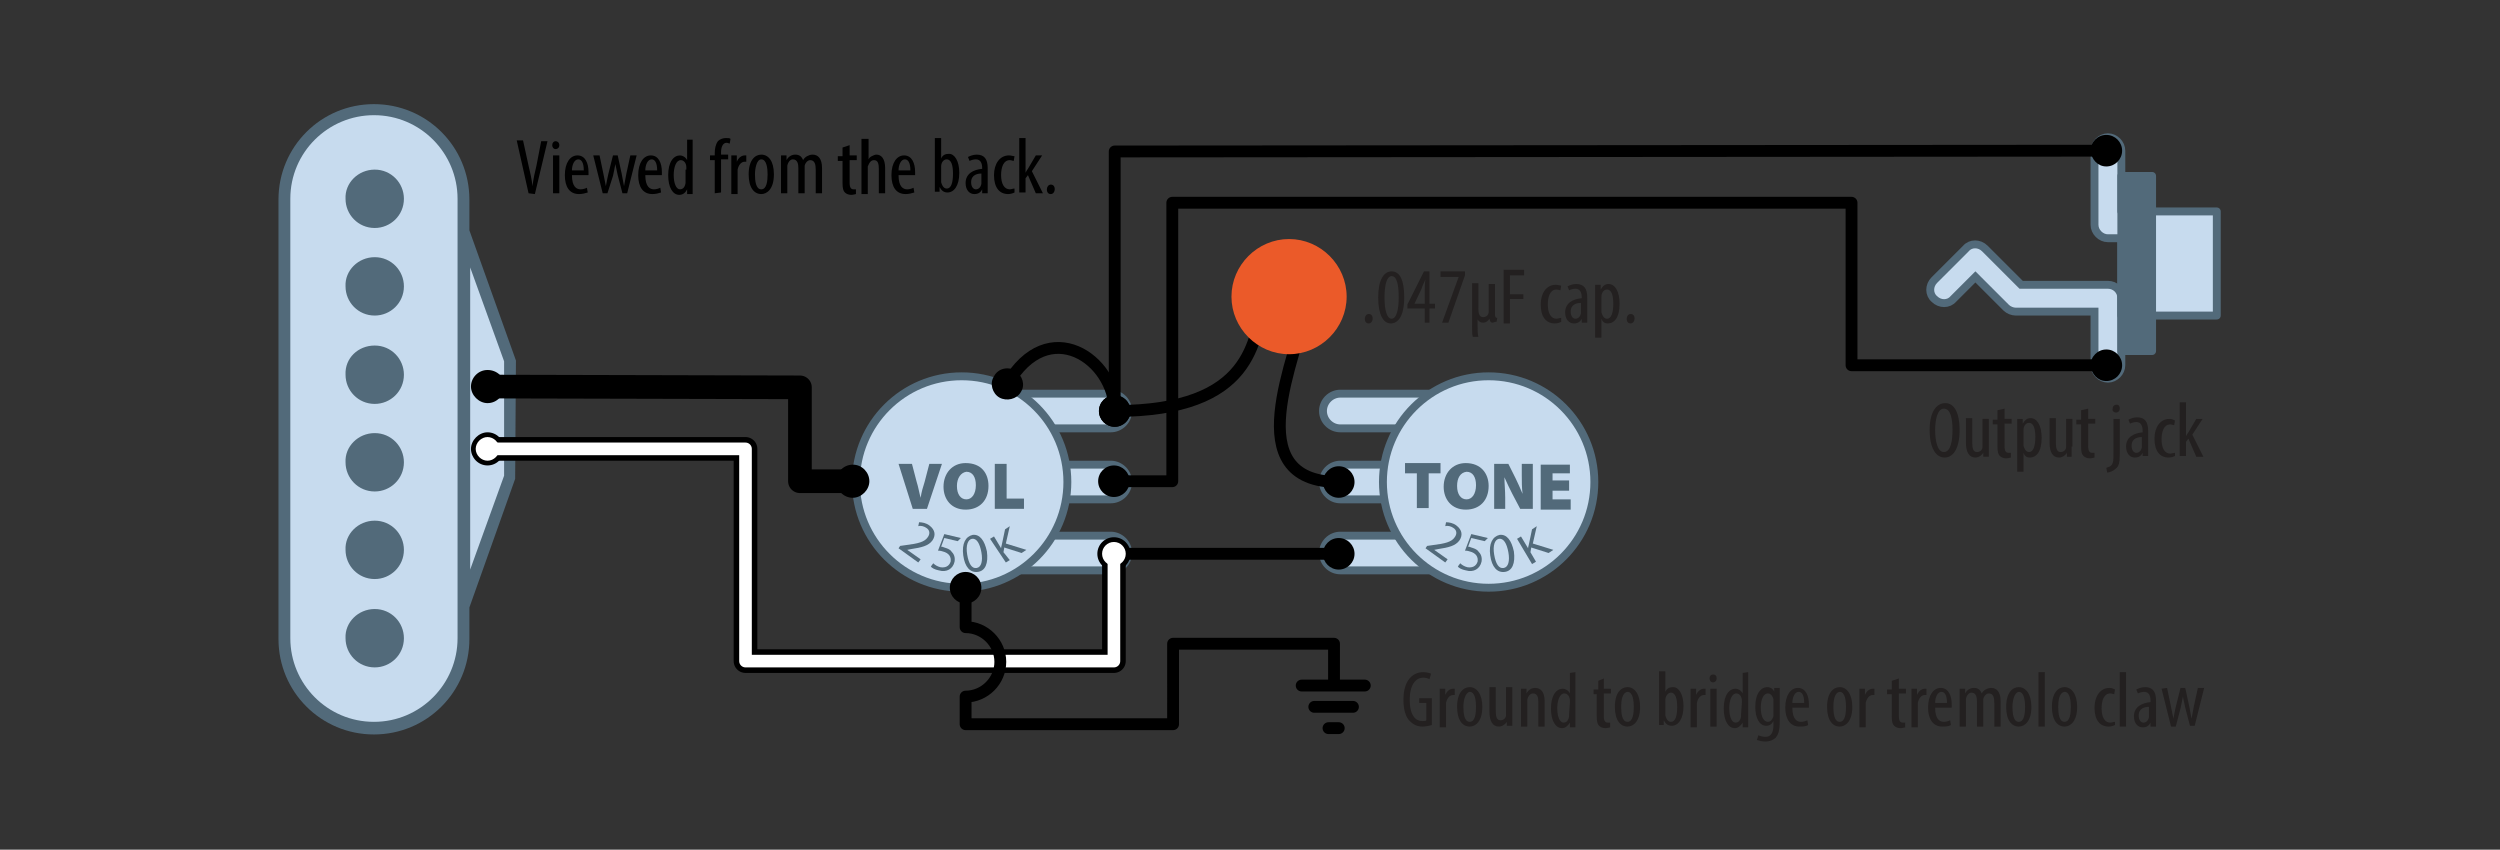 <?xml version="1.0" encoding="utf-8"?>
<!-- Generator: Adobe Illustrator 26.5.0, SVG Export Plug-In . SVG Version: 6.00 Build 0)  -->
<svg version="1.1" id="Layer_1" xmlns="http://www.w3.org/2000/svg" xmlns:xlink="http://www.w3.org/1999/xlink" x="0px" y="0px"
	 viewBox="0 0 316.9 107.7" style="enable-background:new 0 0 316.9 107.7;" xml:space="preserve">
<rect x="0" y="0" width="316.9" height="107.7" fill="#333333" stroke="none"/>
<style type="text/css">
	.st0{fill:#C7DBEE;stroke:#526A7A;stroke-miterlimit:10;}
	.st1{fill:#C7DBEE;stroke:#526A7A;stroke-linejoin:round;stroke-miterlimit:10;}
	.st2{fill:#526A7A;stroke:#526A7A;stroke-linejoin:round;stroke-miterlimit:10;}
	.st3{fill:#526A7A;}
	.st4{fill:#C7DBEE;}
	.st5{fill:none;stroke:#000000;stroke-width:3;stroke-linejoin:round;}
	.st6{fill:#232020;}
	.st7{fill:none;stroke:#000000;stroke-width:1.5;stroke-linejoin:round;}
	.st8{fill:#EB5A29;}
	.st9{fill:none;stroke:#000000;stroke-width:1.5;stroke-linecap:round;stroke-linejoin:round;stroke-miterlimit:10;}
	.st10{fill:none;stroke:#000000;stroke-width:3;stroke-linecap:round;stroke-linejoin:round;}
	.st11{fill:none;stroke:#FFFFFF;stroke-width:1.6;stroke-linecap:round;stroke-linejoin:round;}
	.st12{fill:#FFFFFF;}
</style>
<g>
	<g>
		<path class="st0" d="M268.9,37.8c0-1-0.8-1.7-1.7-1.7h-11l-4.6-4.6c-0.7-0.7-1.8-0.7-2.4,0l-4,4c-0.7,0.7-0.7,1.8,0,2.4
			c0.7,0.7,1.8,0.7,2.4,0l2.8-2.8l3.9,3.9c0.3,0.3,0.8,0.5,1.2,0.5l0,0h10v6.8c0,0.9,0.8,1.7,1.7,1.7s1.7-0.8,1.7-1.7L268.9,37.8z"
			/>
		<g>
			<g>
				<path class="st1" d="M268.9,40H281V26.8h-12.1v-7.7c0-0.9-0.8-1.7-1.7-1.7c-0.9,0-1.7,0.8-1.7,1.7v9.4c0,0.9,0.8,1.7,1.7,1.7
					h1.7V40z"/>
			</g>
		</g>
		<rect x="268.9" y="22.3" class="st2" width="3.9" height="22.2"/>
	</g>
	<g>
		<path class="st3" d="M65.4,45.7l-5.9-16.5v-3.9c0-6.7-5.4-12.1-12.1-12.1s-12.1,5.4-12.1,12.1V81c0,6.7,5.4,12.1,12.1,12.1
			c6.7,0,12.1-5.4,12.1-12.1v-4l5.8-16.3L65.4,45.7z"/>
		<g>
			<polygon class="st4" points="59.6,33.9 59.6,72.2 63.9,60.3 63.9,45.8 			"/>
			<path class="st4" d="M58,80.9V25.2c0-5.8-4.7-10.6-10.6-10.6c-5.8,0-10.6,4.7-10.6,10.6v55.7c0,5.8,4.7,10.6,10.6,10.6
				S58,86.7,58,80.9z M47.5,21.5c2.1,0,3.7,1.7,3.7,3.7c0,2.1-1.7,3.7-3.7,3.7c-2.1,0-3.7-1.7-3.7-3.7
				C43.7,23.2,45.4,21.5,47.5,21.5z M47.5,32.6c2.1,0,3.7,1.7,3.7,3.7c0,2.1-1.7,3.7-3.7,3.7c-2.1,0-3.7-1.7-3.7-3.7
				C43.7,34.3,45.4,32.6,47.5,32.6z M47.5,43.8c2.1,0,3.7,1.7,3.7,3.7c0,2.1-1.7,3.7-3.7,3.7c-2.1,0-3.7-1.7-3.7-3.7
				C43.7,45.4,45.4,43.8,47.5,43.8z M47.5,54.9c2.1,0,3.7,1.7,3.7,3.7c0,2.1-1.7,3.7-3.7,3.7c-2.1,0-3.7-1.7-3.7-3.7
				C43.7,56.6,45.4,54.9,47.5,54.9z M47.5,66c2.1,0,3.7,1.7,3.7,3.7c0,2.1-1.7,3.7-3.7,3.7c-2.1,0-3.7-1.7-3.7-3.7
				C43.7,67.7,45.4,66,47.5,66z M47.5,77.2c2.1,0,3.7,1.7,3.7,3.7c0,2.1-1.7,3.7-3.7,3.7c-2.1,0-3.7-1.7-3.7-3.7
				C43.7,78.9,45.4,77.2,47.5,77.2z"/>
		</g>
	</g>
	<g>
		<g>
			<g>
				<path class="st0" d="M122.5,58.9h18.3c1.2,0,2.2,1,2.2,2.2s-1,2.2-2.2,2.2h-18.3V58.9z"/>
				<path class="st0" d="M122.5,49.9h18.3c1.2,0,2.2,1,2.2,2.2s-1,2.2-2.2,2.2h-18.3V49.9z"/>
				<path class="st0" d="M122.5,67.9h18.3c1.2,0,2.2,1,2.2,2.2s-1,2.2-2.2,2.2h-18.3V67.9z"/>
			</g>
			<g>
				<path class="st0" d="M121.9,74.5c7.4,0,13.4-6,13.4-13.4s-6-13.4-13.4-13.4s-13.4,6-13.4,13.4S114.5,74.5,121.9,74.5z"/>
			</g>
		</g>
		<g>
			<path class="st3" d="M115.7,64.5l-1.8-5.7h1.7l0.6,2.3c0.2,0.6,0.3,1.3,0.5,2l0,0c0.1-0.7,0.3-1.4,0.5-2l0.6-2.3h1.6l-1.9,5.7
				H115.7z"/>
			<path class="st3" d="M125.3,61.6c0,1.8-1.1,3-2.9,3s-2.8-1.3-2.8-2.9c0-1.7,1.1-3,2.8-3C124.4,58.7,125.3,60,125.3,61.6z
				 M121.3,61.6c0,1.1,0.5,1.7,1.2,1.7s1.2-0.7,1.2-1.8c0-1-0.4-1.7-1.2-1.7C121.8,59.9,121.3,60.6,121.3,61.6z"/>
			<path class="st3" d="M126.1,58.8h1.5v4.4h2.2v1.3h-3.7V58.8z"/>
		</g>
		<g>
			<path class="st3" d="M113.9,69.5l0.2-0.3l0.7-0.1c1.6-0.2,2.4-0.4,2.8-1c0.3-0.4,0.3-0.9-0.2-1.2c-0.3-0.2-0.7-0.3-1-0.2l0.1-0.5
				c0.4,0,0.9,0.1,1.3,0.4c0.8,0.6,0.8,1.3,0.4,1.9c-0.5,0.7-1.4,0.9-2.7,1.1l-0.5,0.1l0,0l1.7,1.2l-0.3,0.4L113.9,69.5z"/>
			<path class="st3" d="M121.4,68.6l-1.7-0.4l-0.4,1.1c0.1,0,0.2,0,0.4,0.1c0.3,0.1,0.7,0.2,0.9,0.5c0.3,0.3,0.5,0.7,0.4,1.3
				c-0.2,0.9-1,1.4-2,1.1c-0.5-0.1-0.9-0.3-1-0.5l0.3-0.4c0.2,0.2,0.5,0.4,0.9,0.5c0.6,0.1,1.1-0.1,1.3-0.7c0.1-0.6-0.2-1.1-1-1.3
				c-0.3-0.1-0.5-0.1-0.6-0.1l0.8-2.1l2.1,0.5L121.4,68.6z"/>
			<path class="st3" d="M125.1,69.9c0.2,1.5-0.2,2.5-1.2,2.6c-0.9,0.1-1.6-0.6-1.8-2.1c-0.2-1.5,0.3-2.4,1.2-2.6
				C124.2,67.7,124.8,68.5,125.1,69.9z M122.6,70.3c0.2,1.2,0.6,1.8,1.2,1.7c0.6-0.1,0.8-0.9,0.6-2c-0.2-1.1-0.6-1.8-1.2-1.7
				C122.7,68.4,122.4,69.1,122.6,70.3z"/>
			<path class="st3" d="M125.5,68.3L126,68l0.9,1.5l0,0c0-0.2,0.1-0.4,0.1-0.5l0.4-1.9l0.6-0.4l-0.5,2.2l2.6,0.8l-0.6,0.4l-2.2-0.7
				l-0.1,0.6l0.8,1l-0.5,0.3L125.5,68.3z"/>
		</g>
	</g>
	<g>
		<g>
			<g>
				<g>
					<g>
						<path class="st0" d="M188.2,58.9h-18.3c-1.2,0-2.2,1-2.2,2.2s1,2.2,2.2,2.2h18.3V58.9z"/>
						<path class="st0" d="M188.2,49.9h-18.3c-1.2,0-2.2,1-2.2,2.2s1,2.2,2.2,2.2h18.3V49.9z"/>
						<path class="st0" d="M188.2,67.9h-18.3c-1.2,0-2.2,1-2.2,2.2s1,2.2,2.2,2.2h18.3V67.9z"/>
					</g>
					<g>
						<path class="st0" d="M188.7,74.5c-7.4,0-13.4-6-13.4-13.4s6-13.4,13.4-13.4s13.4,6,13.4,13.4S196.1,74.5,188.7,74.5z"/>
					</g>
				</g>
			</g>
		</g>
		<g>
			<path class="st3" d="M179.6,60h-1.5v-1.3h4.5V60h-1.5v4.4h-1.5V60z"/>
			<path class="st3" d="M188.7,61.6c0,1.8-1.1,3-2.9,3c-1.8,0-2.8-1.3-2.8-2.9c0-1.7,1.1-3,2.8-3C187.7,58.7,188.7,60,188.7,61.6z
				 M184.7,61.6c0,1.1,0.5,1.7,1.2,1.7s1.2-0.7,1.2-1.8c0-1-0.4-1.7-1.2-1.7C185.1,59.9,184.7,60.6,184.7,61.6z"/>
			<path class="st3" d="M189.4,64.5v-5.7h1.8l0.9,1.8c0.3,0.6,0.6,1.3,0.9,2l0,0c-0.1-0.8-0.1-1.6-0.1-2.4v-1.4h1.4v5.7h-1.6l-1-1.9
				c-0.3-0.6-0.7-1.4-1-2.1l0,0c0,0.8,0.1,1.6,0.1,2.6v1.4C190.8,64.5,189.4,64.5,189.4,64.5z"/>
			<path class="st3" d="M198.9,62.2h-2.1v1.1h2.3v1.3h-3.8v-5.7h3.7V60h-2.2v0.9h2.1V62.2z"/>
		</g>
		<g>
			<path class="st3" d="M180.7,69.5l0.2-0.3l0.7-0.1c1.6-0.2,2.4-0.4,2.8-1c0.3-0.4,0.3-0.9-0.2-1.2c-0.3-0.2-0.7-0.3-1-0.2l0.1-0.5
				c0.4,0,0.9,0.1,1.3,0.4c0.8,0.6,0.8,1.3,0.4,1.9c-0.5,0.7-1.4,0.9-2.7,1.1l-0.5,0.1l0,0l1.7,1.2l-0.3,0.4L180.7,69.5z"/>
			<path class="st3" d="M188.2,68.6l-1.7-0.4l-0.4,1.1c0.1,0,0.2,0,0.4,0.1c0.3,0.1,0.7,0.2,0.9,0.5c0.3,0.3,0.5,0.7,0.4,1.3
				c-0.2,0.9-1,1.4-2,1.1c-0.5-0.1-0.9-0.3-1-0.5l0.3-0.4c0.2,0.2,0.5,0.4,0.9,0.5c0.6,0.1,1.1-0.1,1.3-0.7c0.1-0.6-0.2-1.1-1-1.3
				c-0.3-0.1-0.5-0.1-0.6-0.1l0.8-2.1l2.1,0.5L188.2,68.6z"/>
			<path class="st3" d="M191.9,69.9c0.2,1.5-0.2,2.5-1.2,2.6c-0.9,0.1-1.6-0.6-1.8-2.1s0.3-2.4,1.2-2.6
				C191,67.7,191.6,68.5,191.9,69.9z M189.4,70.3c0.2,1.2,0.6,1.8,1.2,1.7c0.6-0.1,0.8-0.9,0.6-2s-0.6-1.8-1.2-1.7
				C189.5,68.4,189.2,69.1,189.4,70.3z"/>
			<path class="st3" d="M192.3,68.3l0.5-0.3l0.9,1.5l0,0c0-0.2,0.1-0.4,0.1-0.5l0.4-1.9l0.6-0.4l-0.5,2.2l2.6,0.8l-0.6,0.4l-2.2-0.7
				L194,70l0.7,1.2l-0.5,0.3L192.3,68.3z"/>
		</g>
	</g>
	<g>
		<path d="M67,24.5l-1.5-6.7h0.8L67,21c0.2,0.8,0.4,1.7,0.5,2.6l0,0c0.1-0.9,0.3-1.8,0.5-2.6l0.6-3.1h0.8l-1.6,6.7L67,24.5L67,24.5z
			"/>
		<path d="M70.9,18.4c0,0.3-0.2,0.5-0.5,0.5c-0.2,0-0.4-0.2-0.4-0.5s0.2-0.5,0.4-0.5C70.7,17.9,70.9,18.1,70.9,18.4z M70.1,24.5
			v-4.8h0.8v4.8H70.1z"/>
		<path d="M72.5,22.2c0,1.5,0.6,1.8,1.1,1.8c0.3,0,0.6-0.1,0.8-0.2l0.1,0.6c-0.3,0.1-0.7,0.2-1.1,0.2c-1.2,0-1.8-0.9-1.8-2.4
			c0-1.6,0.7-2.5,1.6-2.5c1,0,1.4,1,1.4,2.1c0,0.2,0,0.3,0,0.4H72.5z M74,21.6c0-1-0.3-1.4-0.7-1.4c-0.5,0-0.8,0.7-0.8,1.4H74z"/>
		<path d="M76,19.7l0.5,2.4c0.1,0.5,0.2,1,0.3,1.5l0,0c0.1-0.5,0.2-1.1,0.3-1.5l0.6-2.4h0.6l0.5,2.3c0.1,0.5,0.2,1,0.3,1.6l0,0
			c0.1-0.5,0.2-1,0.3-1.6l0.5-2.3h0.8l-1.2,4.8h-0.6l-0.6-2.3c-0.1-0.5-0.2-0.9-0.3-1.4l0,0c-0.1,0.6-0.2,1-0.3,1.5L77,24.5h-0.6
			l-1.2-4.8H76z"/>
		<path d="M81.8,22.2c0,1.5,0.6,1.8,1.1,1.8c0.3,0,0.6-0.1,0.8-0.2l0.1,0.6c-0.3,0.1-0.7,0.2-1.1,0.2c-1.2,0-1.8-0.9-1.8-2.4
			c0-1.6,0.7-2.5,1.6-2.5c1,0,1.4,1,1.4,2.1c0,0.2,0,0.3,0,0.4H81.8z M83.3,21.6c0-1-0.3-1.4-0.7-1.4c-0.5,0-0.8,0.7-0.8,1.4H83.3z"
			/>
		<path d="M87.8,17.6v5.8c0,0.3,0,0.9,0,1.2h-0.7V24l0,0c-0.2,0.4-0.5,0.7-1,0.7c-0.8,0-1.4-0.9-1.4-2.5c0-1.7,0.7-2.5,1.5-2.5
			c0.3,0,0.7,0.2,0.9,0.6l0,0v-2.6h0.7V17.6z M87,21.5c0-0.1,0-0.2,0-0.3c0-0.5-0.3-0.9-0.7-0.9c-0.6,0-0.9,0.9-0.9,1.9
			s0.3,1.8,0.8,1.8c0.2,0,0.6-0.1,0.7-0.8c0-0.1,0-0.2,0-0.3v-1.4H87z"/>
		<path d="M90.6,24.5v-4.2H90v-0.6h0.6v-0.3c0-0.5,0.1-1.1,0.4-1.5c0.3-0.3,0.7-0.4,1-0.4s0.5,0,0.6,0.1l-0.1,0.6
			c-0.1,0-0.2-0.1-0.4-0.1c-0.5,0-0.7,0.6-0.7,1.2v0.3h0.9v0.6h-0.9v4.2L90.6,24.5L90.6,24.5z"/>
		<path d="M92.7,20.9c0-0.4,0-0.9,0-1.2h0.7v0.8l0,0c0.2-0.5,0.6-0.8,1-0.8c0.1,0,0.1,0,0.2,0v0.8c0,0-0.1,0-0.2,0
			c-0.5,0-0.8,0.5-0.9,1c0,0.1,0,0.3,0,0.4v2.7h-0.8C92.7,24.6,92.7,20.9,92.7,20.9z"/>
		<path d="M98.1,22.1c0,1.9-0.9,2.5-1.6,2.5c-0.9,0-1.6-0.8-1.6-2.5c0-1.8,0.8-2.5,1.6-2.5C97.4,19.6,98.1,20.4,98.1,22.1z
			 M95.7,22.1c0,0.8,0.1,1.9,0.8,1.9c0.7,0,0.8-1.1,0.8-1.9c0-0.7-0.1-1.9-0.8-1.9C95.9,20.2,95.7,21.4,95.7,22.1z"/>
		<path d="M99,20.9c0-0.6,0-0.9,0-1.2h0.7v0.6l0,0c0.2-0.4,0.6-0.7,1.1-0.7s0.8,0.2,1,0.7l0,0c0.1-0.2,0.3-0.4,0.5-0.5
			s0.4-0.2,0.7-0.2c0.7,0,1.2,0.5,1.2,1.7v3.2h-0.8v-3c0-0.6-0.1-1.2-0.7-1.2c-0.3,0-0.6,0.3-0.7,0.7c0,0.1,0,0.3,0,0.4v3.1h-0.8
			v-3.2c0-0.5-0.1-1.1-0.7-1.1c-0.3,0-0.6,0.3-0.7,0.8c0,0.1,0,0.3,0,0.4v3.1H99V20.9z"/>
		<path d="M107.7,18.4v1.3h0.9v0.6h-0.9v2.9c0,0.6,0.2,0.8,0.5,0.8c0.1,0,0.2,0,0.3,0v0.6c-0.1,0-0.3,0.1-0.6,0.1
			c-0.3,0-0.6-0.1-0.8-0.3c-0.2-0.2-0.3-0.5-0.3-1.2v-2.8h-0.6v-0.6h0.6v-1.1L107.7,18.4z"/>
		<path d="M109.3,17.6h0.8v2.6l0,0c0.1-0.2,0.2-0.3,0.4-0.4c0.2-0.1,0.4-0.2,0.6-0.2c0.6,0,1.1,0.5,1.1,1.7v3.2h-0.8v-3.1
			c0-0.6-0.1-1.1-0.6-1.1c-0.4,0-0.6,0.3-0.8,0.8c0,0.1,0,0.2,0,0.4v3.1h-0.8v-7H109.3z"/>
		<path d="M113.9,22.2c0,1.5,0.6,1.8,1.1,1.8c0.3,0,0.6-0.1,0.8-0.2l0.1,0.6c-0.3,0.1-0.7,0.2-1.1,0.2c-1.2,0-1.8-0.9-1.8-2.4
			c0-1.6,0.7-2.5,1.6-2.5c1,0,1.4,1,1.4,2.1c0,0.2,0,0.3,0,0.4H113.9z M115.4,21.6c0-1-0.3-1.4-0.7-1.4c-0.5,0-0.8,0.7-0.8,1.4
			H115.4z"/>
		<path d="M118.5,24.5c0-0.3,0-0.8,0-1.2v-5.8h0.8v2.6l0,0c0.2-0.5,0.6-0.6,1-0.6c0.7,0,1.3,0.9,1.3,2.4c0,1.7-0.7,2.5-1.5,2.5
			c-0.5,0-0.8-0.3-1-0.7l0,0v0.6h-0.6V24.5z M119.3,22.8c0,0.1,0,0.2,0,0.3c0.2,0.7,0.5,0.8,0.7,0.8c0.6,0,0.8-0.8,0.8-1.9
			c0-1-0.2-1.8-0.8-1.8c-0.4,0-0.7,0.4-0.7,0.9c0,0.1,0,0.2,0,0.3V22.8z"/>
		<path d="M124.5,24.5V24l0,0c-0.2,0.4-0.5,0.6-1,0.6c-0.6,0-1.1-0.5-1.1-1.4c0-1.2,1-1.7,2.1-1.8v-0.1c0-0.6-0.2-1.1-0.8-1.1
			c-0.3,0-0.6,0.1-0.8,0.2l-0.2-0.5c0.2-0.1,0.6-0.3,1.1-0.3c1,0,1.4,0.6,1.4,1.7v2.1c0,0.4,0,0.8,0,1.1
			C125.2,24.5,124.5,24.5,124.5,24.5z M124.4,22c-0.4,0-1.3,0.1-1.3,1.1c0,0.6,0.3,0.9,0.6,0.9c0.3,0,0.6-0.2,0.7-0.7
			c0-0.1,0-0.2,0-0.3C124.4,23,124.4,22,124.4,22z"/>
		<path d="M128.6,24.4c-0.2,0.1-0.5,0.2-0.8,0.2c-1.1,0-1.8-0.8-1.8-2.4c0-1.4,0.7-2.5,1.9-2.5c0.3,0,0.5,0.1,0.7,0.1l-0.1,0.6
			c-0.1,0-0.3-0.1-0.5-0.1c-0.8,0-1.1,0.9-1.1,1.9c0,1.1,0.4,1.8,1.1,1.8c0.2,0,0.4-0.1,0.6-0.1L128.6,24.4z"/>
		<path d="M130,21.9L130,21.9c0.1-0.2,0.2-0.4,0.3-0.5l1-1.7h0.8l-1.3,2l1.4,2.8h-0.9l-1-2.3l-0.3,0.4v1.8h-0.8v-6.9h0.8V21.9z"/>
		<path d="M132.7,24c0-0.3,0.2-0.6,0.5-0.6s0.5,0.2,0.5,0.6c0,0.3-0.2,0.6-0.5,0.6S132.7,24.4,132.7,24z"/>
	</g>
	<g>
		<g>
			<polyline class="st5" points="108.1,61 101.4,61 101.4,49.1 61.8,49 			"/>
			<g>
				<path d="M108.1,58.9c1.2,0,2.1,1,2.1,2.1s-1,2.1-2.1,2.1c-1.2,0-2.1-1-2.1-2.1S106.9,58.9,108.1,58.9z"/>
			</g>
			<g>
				<path d="M61.8,46.9c-1.2,0-2.1,1-2.1,2.1s1,2.1,2.1,2.1c1.2,0,2.1-1,2.1-2.1C64,47.8,63,46.9,61.8,46.9z"/>
			</g>
		</g>
	</g>
	<g>
		<path class="st6" d="M173,40.4c0-0.3,0.2-0.6,0.5-0.6s0.5,0.2,0.5,0.6c0,0.3-0.2,0.6-0.5,0.6S173,40.8,173,40.4z"/>
		<path class="st6" d="M178,37.7c0,2.4-0.8,3.3-1.7,3.3c-1,0-1.6-1.2-1.6-3.3c0-2.2,0.7-3.3,1.7-3.3C177.5,34.4,178,35.6,178,37.7z
			 M175.5,37.7c0,1.6,0.3,2.7,0.9,2.7c0.6,0,0.9-1.1,0.9-2.7c0-1.5-0.2-2.7-0.9-2.7C175.8,35,175.5,36.1,175.5,37.7z"/>
		<path class="st6" d="M180.6,40.9v-1.8h-2.2v-0.5l2.1-4.2h0.7v4.1h0.7v0.6h-0.7v1.8C181.2,40.9,180.6,40.9,180.6,40.9z M180.6,38.5
			v-1.8c0-0.4,0-0.8,0.1-1.3l0,0c-0.2,0.5-0.4,0.8-0.5,1.2l-0.9,1.9l0,0C179.3,38.5,180.6,38.5,180.6,38.5z"/>
		<path class="st6" d="M185.7,34.4v0.5l-2.1,6h-0.8l2.1-5.8l0,0h-2.3v-0.7H185.7z"/>
		<path class="st6" d="M188.8,40.4c-0.1,0.2-0.4,0.5-0.8,0.5c-0.3,0-0.5-0.1-0.7-0.4v0.7c0,0.6,0,1.2,0.1,1.5h-0.7
			c-0.1-0.2-0.1-0.7-0.1-1.5v-5.3h0.8v3.2c0,0.6,0.1,1.1,0.6,1.1s0.7-0.4,0.7-0.6c0-0.1,0-0.3,0-0.4V36h0.8v3.8
			c0,0.4,0.1,0.5,0.3,0.5l-0.1,0.5c-0.1,0-0.1,0-0.2,0C189.1,41,188.9,40.9,188.8,40.4L188.8,40.4z"/>
		<path class="st6" d="M190.6,34.2h2.6v0.7h-1.8v2.4h1.7v0.6h-1.7V41h-0.8V34.2z"/>
		<path class="st6" d="M197.9,40.8c-0.2,0.1-0.5,0.2-0.8,0.2c-1.1,0-1.8-0.8-1.8-2.4c0-1.4,0.7-2.5,1.9-2.5c0.3,0,0.5,0.1,0.7,0.1
			l-0.1,0.6c-0.1,0-0.3-0.1-0.5-0.1c-0.8,0-1.1,0.9-1.1,1.9c0,1.1,0.4,1.8,1.1,1.8c0.2,0,0.4-0.1,0.6-0.1L197.9,40.8z"/>
		<path class="st6" d="M200.5,40.9v-0.5l0,0c-0.2,0.4-0.5,0.6-1,0.6c-0.6,0-1.1-0.5-1.1-1.4c0-1.2,1-1.7,2.1-1.8v-0.1
			c0-0.6-0.2-1.1-0.8-1.1c-0.3,0-0.6,0.1-0.8,0.2l-0.2-0.5c0.2-0.1,0.6-0.3,1.1-0.3c1,0,1.4,0.6,1.4,1.7v2.1c0,0.4,0,0.8,0,1.1
			H200.5z M200.4,38.4c-0.4,0-1.3,0.1-1.3,1.1c0,0.6,0.3,0.9,0.6,0.9s0.6-0.2,0.7-0.7c0-0.1,0-0.2,0-0.3V38.4z"/>
		<path class="st6" d="M202.2,37.6c0-0.7,0-1.2,0-1.5h0.7v0.6l0,0c0.3-0.5,0.6-0.7,1-0.7c0.8,0,1.4,0.9,1.4,2.5
			c0,1.8-0.7,2.5-1.5,2.5c-0.5,0-0.7-0.3-0.8-0.6l0,0v2.4h-0.8L202.2,37.6L202.2,37.6z M203,39.2c0,0.1,0,0.3,0,0.4
			c0.2,0.7,0.5,0.8,0.7,0.8c0.6,0,0.8-0.9,0.8-1.9s-0.2-1.8-0.8-1.8c-0.4,0-0.7,0.4-0.7,0.9c0,0.1,0,0.2,0,0.4V39.2z"/>
		<path class="st6" d="M206.2,40.4c0-0.3,0.2-0.6,0.5-0.6s0.5,0.2,0.5,0.6c0,0.3-0.2,0.6-0.5,0.6S206.2,40.8,206.2,40.4z"/>
	</g>
	<g>
		<g>
			<g>
				<g>
					<path class="st7" d="M165.8,38.2c-1.5,7.1-9.1,22.9,3.9,22.9"/>
					<g>
						<path d="M169.7,63.1c1.1,0,2-0.9,2-2s-0.9-2-2-2s-2,0.9-2,2C167.7,62.2,168.6,63.1,169.7,63.1z"/>
					</g>
				</g>
			</g>
			<g>
				<g>
					<path class="st7" d="M141.3,52.1c17.8,0,17.6-9.2,19-14"/>
					<g>
						<path d="M162.2,38.6c0.3-1-0.3-2.1-1.3-2.4s-2.1,0.3-2.4,1.3s0.3,2.1,1.3,2.4C160.8,40.3,161.9,39.7,162.2,38.6z"/>
					</g>
				</g>
			</g>
			<g>
				<g>
					<polyline class="st7" points="141.3,52.1 141.3,19.2 267,19.1 					"/>
					<g>
						<path d="M143.3,52.1c0,1.1-0.9,2-2,2s-2-0.9-2-2s0.9-2,2-2S143.3,51,143.3,52.1z"/>
					</g>
					<g>
						<path d="M267,21.1c1.1,0,2-0.9,2-2s-0.9-2-2-2s-2,0.9-2,2C265.1,20.2,265.9,21.1,267,21.1z"/>
					</g>
				</g>
			</g>
			<g>
				<g>
					<line class="st7" x1="141.2" y1="70.2" x2="169.7" y2="70.2"/>
					<g>
						<path d="M141.2,72.2c-1.1,0-2-0.9-2-2s0.9-2,2-2s2,0.9,2,2C143.2,71.3,142.3,72.2,141.2,72.2z"/>
					</g>
					<g>
						<path d="M169.7,72.2c1.1,0,2-0.9,2-2s-0.9-2-2-2s-2,0.9-2,2C167.7,71.3,168.6,72.2,169.7,72.2z"/>
					</g>
				</g>
			</g>
		</g>
		<path class="st8" d="M163.4,30.3c-4,0-7.3,3.3-7.3,7.3s3.3,7.3,7.3,7.3s7.3-3.3,7.3-7.3S167.4,30.3,163.4,30.3"/>
	</g>
	<g>
		<g>
			<polyline class="st7" points="141.2,61 148.6,61 148.6,25.7 234.7,25.7 234.7,46.3 267,46.3 			"/>
			<g>
				<path d="M141.2,63c-1.1,0-2-0.9-2-2s0.9-2,2-2s2,0.9,2,2S142.3,63,141.2,63z"/>
			</g>
			<g>
				<path d="M267,48.3c1.1,0,2-0.9,2-2s-0.9-2-2-2s-2,0.9-2,2C265.1,47.4,265.9,48.3,267,48.3z"/>
			</g>
		</g>
	</g>
	<g>
		<g>
			<path class="st7" d="M141.3,52.1c0-6.5-8.4-12.4-13.6-3.4"/>
			<g>
				<path d="M143.3,52.1c0,1.1-0.9,2-2,2s-2-0.9-2-2s0.9-2,2-2S143.3,51,143.3,52.1z"/>
			</g>
			<g>
				<path d="M126,47.7c-0.6,0.9-0.2,2.2,0.7,2.7s2.2,0.2,2.7-0.7c0.6-0.9,0.2-2.1-0.7-2.7S126.5,46.7,126,47.7z"/>
			</g>
		</g>
	</g>
	<g>
		<g>
			<line class="st9" x1="173" y1="86.9" x2="165" y2="86.9"/>
			<line class="st9" x1="171.5" y1="89.6" x2="166.6" y2="89.6"/>
			<line class="st9" x1="169.7" y1="92.3" x2="168.4" y2="92.3"/>
		</g>
	</g>
	<g>
		<g>
			<polyline class="st10" points="61.8,56.9 94.5,56.9 94.5,83.8 141.2,83.8 141.2,70.2 			"/>
			<g>
				<path d="M61.8,59c-1.2,0-2.1-1-2.1-2.1s1-2.1,2.1-2.1c1.2,0,2.1,1,2.1,2.1S63,59,61.8,59z"/>
			</g>
			<g>
				<circle cx="141.2" cy="70.2" r="2.1"/>
			</g>
		</g>
		<g>
			<polyline class="st11" points="61.8,56.9 94.5,56.9 94.5,83.8 141.2,83.8 141.2,70.2 			"/>
			<g>
				<path class="st12" d="M61.8,58.4c-0.8,0-1.5-0.7-1.5-1.5s0.7-1.5,1.5-1.5s1.5,0.7,1.5,1.5S62.6,58.4,61.8,58.4z"/>
			</g>
			<g>
				<circle class="st12" cx="141.2" cy="70.2" r="1.5"/>
			</g>
		</g>
	</g>
	<g>
		<g>
			<path class="st7" d="M122.4,74.5v5c2.4,0,4.4,2,4.4,4.4s-2,4.4-4.4,4.4v3.5h26.3V81.6h20.4v5.3"/>
			<g>
				<circle cx="122.4" cy="74.5" r="2"/>
			</g>
		</g>
	</g>
	<g>
		<g>
			<path class="st6" d="M248.4,54.5c0,2.5-0.9,3.5-1.9,3.5c-1.1,0-1.9-1.2-1.9-3.5c0-2.2,0.8-3.4,2-3.4
				C247.7,51.1,248.4,52.3,248.4,54.5z M245.3,54.5c0,1.4,0.3,2.8,1.1,2.8c0.9,0,1.1-1.5,1.1-2.8s-0.2-2.7-1.1-2.7
				C245.6,51.8,245.3,53.2,245.3,54.5z"/>
			<path class="st6" d="M252.1,56.6c0,0.5,0,1,0,1.3h-0.7v-0.5l0,0c-0.1,0.2-0.5,0.6-1,0.6c-0.8,0-1.2-0.7-1.2-1.9V53h0.8v3
				c0,0.8,0.1,1.3,0.6,1.3s0.7-0.4,0.7-0.6c0-0.1,0-0.3,0-0.4v-3.2h0.8L252.1,56.6L252.1,56.6z"/>
			<path class="st6" d="M254.1,51.8v1.3h0.9v0.6h-0.9v2.9c0,0.6,0.2,0.8,0.5,0.8c0.1,0,0.2,0,0.3,0V58c-0.1,0-0.3,0.1-0.6,0.1
				s-0.6-0.1-0.8-0.3s-0.3-0.5-0.3-1.2v-2.8h-0.6v-0.6h0.6V52L254.1,51.8z"/>
			<path class="st6" d="M255.7,54.6c0-0.7,0-1.2,0-1.5h0.7v0.6l0,0c0.3-0.5,0.6-0.7,1-0.7c0.8,0,1.4,0.9,1.4,2.5
				c0,1.8-0.7,2.5-1.5,2.5c-0.5,0-0.7-0.3-0.8-0.6l0,0v2.4h-0.8L255.7,54.6L255.7,54.6z M256.5,56.1c0,0.1,0,0.3,0,0.4
				c0.2,0.7,0.5,0.8,0.7,0.8c0.6,0,0.8-0.9,0.8-1.9s-0.2-1.8-0.8-1.8c-0.4,0-0.7,0.4-0.7,0.9c0,0.1,0,0.2,0,0.4V56.1z"/>
			<path class="st6" d="M262.6,56.6c0,0.5,0,1,0,1.3H262v-0.5l0,0c-0.1,0.2-0.5,0.6-1,0.6c-0.8,0-1.2-0.7-1.2-1.9V53h0.8v3
				c0,0.8,0.1,1.3,0.6,1.3s0.7-0.4,0.7-0.6c0-0.1,0-0.3,0-0.4v-3.2h0.8v3.5H262.6z"/>
			<path class="st6" d="M264.7,51.8v1.3h0.9v0.6h-0.9v2.9c0,0.6,0.2,0.8,0.5,0.8c0.1,0,0.2,0,0.3,0V58c-0.1,0-0.3,0.1-0.6,0.1
				s-0.6-0.1-0.8-0.3c-0.2-0.2-0.3-0.5-0.3-1.2v-2.8h-0.6v-0.6h0.6V52L264.7,51.8z"/>
			<path class="st6" d="M267,59.3c0.2-0.1,0.5-0.1,0.7-0.4c0.2-0.3,0.2-0.6,0.2-1.5v-4.3h0.8v4.5c0,1-0.1,1.5-0.5,1.8
				c-0.3,0.3-0.8,0.5-1.1,0.5L267,59.3z M268.7,51.8c0,0.3-0.2,0.5-0.5,0.5c-0.2,0-0.5-0.2-0.4-0.5c0-0.3,0.2-0.5,0.5-0.5
				C268.6,51.3,268.7,51.5,268.7,51.8z"/>
			<path class="st6" d="M271.6,57.9v-0.5l0,0c-0.2,0.4-0.5,0.6-1,0.6c-0.6,0-1.1-0.5-1.1-1.4c0-1.2,1-1.7,2.1-1.8v-0.2
				c0-0.6-0.2-1.1-0.8-1.1c-0.3,0-0.6,0.1-0.8,0.2l-0.2-0.5c0.2-0.1,0.6-0.3,1.1-0.3c1,0,1.4,0.6,1.4,1.7v2.1c0,0.4,0,0.8,0,1.1
				h-0.7V57.9z M271.5,55.4c-0.4,0-1.3,0.1-1.3,1.1c0,0.6,0.3,0.9,0.6,0.9c0.3,0,0.6-0.2,0.7-0.7c0-0.1,0-0.2,0-0.3V55.4z"/>
			<path class="st6" d="M275.7,57.8c-0.2,0.1-0.5,0.2-0.8,0.2c-1.1,0-1.8-0.8-1.8-2.4c0-1.4,0.7-2.5,1.9-2.5c0.3,0,0.5,0.1,0.7,0.2
				l-0.1,0.6c-0.1,0-0.3-0.1-0.5-0.1c-0.8,0-1.1,0.9-1.1,1.9c0,1.1,0.4,1.8,1.1,1.8c0.2,0,0.4-0.1,0.6-0.1L275.7,57.8z"/>
			<path class="st6" d="M277.1,55.3L277.1,55.3c0.1-0.2,0.2-0.4,0.3-0.5l1-1.7h0.8l-1.3,2l1.4,2.8h-0.9l-1-2.3l-0.3,0.4v1.8h-0.8V51
				h0.8L277.1,55.3L277.1,55.3z"/>
		</g>
	</g>
	<g>
		<path class="st6" d="M181.5,91.9c-0.3,0.1-0.8,0.2-1.2,0.2c-0.6,0-1.1-0.2-1.6-0.7s-0.8-1.4-0.8-2.7c0-2.6,1.3-3.5,2.5-3.5
			c0.4,0,0.8,0.1,1,0.2l-0.2,0.7c-0.2-0.1-0.4-0.2-0.8-0.2c-0.8,0-1.7,0.7-1.7,2.8c0,2.1,0.8,2.7,1.6,2.7c0.3,0,0.4,0,0.5-0.1v-2.2
			h-0.9v-0.6h1.6L181.5,91.9L181.5,91.9z"/>
		<path class="st6" d="M182.5,88.5c0-0.4,0-0.9,0-1.2h0.7v0.8l0,0c0.2-0.5,0.6-0.8,1-0.8c0.1,0,0.1,0,0.2,0v0.8c0,0-0.1,0-0.2,0
			c-0.5,0-0.8,0.5-0.9,1c0,0.1,0,0.3,0,0.4v2.7h-0.8V88.5z"/>
		<path class="st6" d="M187.9,89.6c0,1.9-0.9,2.5-1.6,2.5c-0.9,0-1.6-0.8-1.6-2.5c0-1.8,0.8-2.5,1.6-2.5
			C187.2,87.1,187.9,88,187.9,89.6z M185.5,89.6c0,0.8,0.1,1.9,0.8,1.9s0.8-1.1,0.8-1.9c0-0.7-0.1-1.9-0.8-1.9
			C185.7,87.8,185.5,88.9,185.5,89.6z"/>
		<path class="st6" d="M191.7,90.7c0,0.5,0,1,0,1.3H191v-0.5l0,0c-0.1,0.2-0.5,0.6-1,0.6c-0.8,0-1.2-0.7-1.2-1.9v-3.1h0.8V90
			c0,0.8,0.1,1.3,0.6,1.3s0.7-0.4,0.7-0.6c0-0.1,0-0.3,0-0.4v-3.2h0.8L191.7,90.7L191.7,90.7z"/>
		<path class="st6" d="M192.8,88.5c0-0.6,0-0.9,0-1.2h0.7v0.6l0,0c0.2-0.4,0.6-0.7,1.1-0.7c0.7,0,1.2,0.5,1.2,1.7v3.2H195V89
			c0-0.6-0.1-1.1-0.7-1.1c-0.3,0-0.6,0.3-0.7,0.8c0,0.1,0,0.3,0,0.4v3h-0.8V88.5z"/>
		<path class="st6" d="M199.7,85.2V91c0,0.3,0,0.9,0,1.2H199v-0.6l0,0c-0.2,0.3-0.5,0.7-1,0.7c-0.8,0-1.4-0.9-1.4-2.5
			c0-1.7,0.7-2.5,1.5-2.5c0.3,0,0.7,0.2,0.9,0.6l0,0v-2.6L199.7,85.2L199.7,85.2z M199,89.1c0-0.1,0-0.2,0-0.3
			c0-0.5-0.3-0.9-0.7-0.9c-0.6,0-0.9,0.9-0.9,1.9s0.3,1.8,0.8,1.8c0.2,0,0.6-0.1,0.7-0.8c0-0.1,0-0.2,0-0.3L199,89.1L199,89.1z"/>
		<path class="st6" d="M203.3,86v1.3h0.9v0.6h-0.9v2.9c0,0.6,0.2,0.8,0.5,0.8c0.1,0,0.2,0,0.3,0v0.6c-0.1,0-0.3,0.1-0.6,0.1
			s-0.6-0.1-0.8-0.3c-0.2-0.2-0.3-0.5-0.3-1.2V88H202v-0.6h0.6v-1.1L203.3,86z"/>
		<path class="st6" d="M207.9,89.6c0,1.9-0.9,2.5-1.6,2.5c-0.9,0-1.6-0.8-1.6-2.5c0-1.8,0.8-2.5,1.6-2.5
			C207.2,87.1,207.9,88,207.9,89.6z M205.5,89.6c0,0.8,0.1,1.9,0.8,1.9s0.8-1.1,0.8-1.9c0-0.7-0.1-1.9-0.8-1.9
			C205.6,87.8,205.5,88.9,205.5,89.6z"/>
		<path class="st6" d="M210.3,92.1c0-0.3,0-0.8,0-1.2v-5.8h0.8v2.6l0,0c0.2-0.5,0.6-0.6,1-0.6c0.7,0,1.3,0.9,1.3,2.4
			c0,1.7-0.7,2.5-1.5,2.5c-0.5,0-0.8-0.3-1-0.7l0,0v0.6h-0.6V92.1z M211.1,90.4c0,0.1,0,0.2,0,0.3c0.2,0.7,0.5,0.8,0.7,0.8
			c0.6,0,0.8-0.8,0.8-1.9c0-1-0.2-1.8-0.8-1.8c-0.4,0-0.7,0.5-0.7,0.9c0,0.1,0,0.2,0,0.3V90.4z"/>
		<path class="st6" d="M214.3,88.5c0-0.4,0-0.9,0-1.2h0.7v0.8l0,0c0.2-0.5,0.6-0.8,1-0.8c0.1,0,0.1,0,0.2,0v0.8c0,0-0.1,0-0.2,0
			c-0.5,0-0.8,0.5-0.9,1c0,0.1,0,0.3,0,0.4v2.7h-0.8V88.5z"/>
		<path class="st6" d="M217.6,86c0,0.3-0.2,0.5-0.5,0.5c-0.2,0-0.4-0.2-0.4-0.5s0.2-0.5,0.4-0.5C217.5,85.5,217.6,85.7,217.6,86z
			 M216.8,92.1v-4.8h0.8v4.8H216.8z"/>
		<path class="st6" d="M221.6,85.2V91c0,0.3,0,0.9,0,1.2h-0.7v-0.6l0,0c-0.2,0.3-0.5,0.7-1,0.7c-0.8,0-1.4-0.9-1.4-2.5
			c0-1.7,0.7-2.5,1.5-2.5c0.3,0,0.7,0.2,0.9,0.6l0,0v-2.6L221.6,85.2L221.6,85.2z M220.8,89.1c0-0.1,0-0.2,0-0.3
			c0-0.5-0.3-0.9-0.7-0.9c-0.6,0-0.9,0.9-0.9,1.9s0.3,1.8,0.8,1.8c0.2,0,0.6-0.1,0.7-0.8c0-0.1,0-0.2,0-0.3L220.8,89.1L220.8,89.1z"
			/>
		<path class="st6" d="M225.6,87.2c0,0.3,0,0.8,0,1.5v2.7c0,1.3-0.2,1.7-0.5,2.1c-0.3,0.3-0.8,0.5-1.3,0.5c-0.4,0-0.8-0.1-1.1-0.2
			l0.2-0.6c0.2,0.1,0.5,0.2,0.9,0.2c0.6,0,1-0.4,1-1.5v-0.5l0,0c-0.2,0.4-0.5,0.6-0.9,0.6c-0.9,0-1.4-1-1.4-2.4
			c0-1.8,0.8-2.5,1.5-2.5c0.5,0,0.8,0.3,0.9,0.6l0,0v-0.5C224.9,87.2,225.6,87.2,225.6,87.2z M224.8,88.9c0-0.1,0-0.2,0-0.3
			c-0.1-0.3-0.3-0.7-0.7-0.7c-0.6,0-0.9,0.8-0.9,1.8c0,1.2,0.4,1.8,0.9,1.8c0.2,0,0.5-0.1,0.7-0.7c0-0.1,0-0.3,0-0.4V88.9z"/>
		<path class="st6" d="M227.2,89.7c0,1.5,0.6,1.8,1.1,1.8c0.3,0,0.6-0.1,0.8-0.2l0.1,0.6c-0.3,0.2-0.7,0.2-1.1,0.2
			c-1.2,0-1.8-1-1.8-2.4c0-1.6,0.7-2.5,1.6-2.5c1,0,1.4,1,1.4,2.1c0,0.2,0,0.3,0,0.4H227.2z M228.7,89.1c0-1-0.3-1.4-0.7-1.4
			c-0.5,0-0.8,0.7-0.8,1.4H228.7z"/>
		<path class="st6" d="M234.8,89.6c0,1.9-0.9,2.5-1.6,2.5c-0.9,0-1.6-0.8-1.6-2.5c0-1.8,0.8-2.5,1.6-2.5
			C234.1,87.1,234.8,88,234.8,89.6z M232.4,89.6c0,0.8,0.1,1.9,0.8,1.9s0.8-1.1,0.8-1.9c0-0.7-0.1-1.9-0.8-1.9
			C232.5,87.8,232.4,88.9,232.4,89.6z"/>
		<path class="st6" d="M235.7,88.5c0-0.4,0-0.9,0-1.2h0.7v0.8l0,0c0.2-0.5,0.6-0.8,1-0.8c0.1,0,0.1,0,0.2,0v0.8c0,0-0.1,0-0.2,0
			c-0.5,0-0.8,0.5-0.9,1c0,0.1,0,0.3,0,0.4v2.7h-0.8V88.5z"/>
		<path class="st6" d="M240.7,86v1.3h0.9v0.6h-0.9v2.9c0,0.6,0.2,0.8,0.5,0.8c0.1,0,0.2,0,0.3,0v0.6c-0.1,0-0.3,0.1-0.6,0.1
			s-0.6-0.1-0.8-0.3c-0.2-0.2-0.3-0.5-0.3-1.2V88h-0.6v-0.6h0.6v-1.1L240.7,86z"/>
		<path class="st6" d="M242.3,88.5c0-0.4,0-0.9,0-1.2h0.7v0.8l0,0c0.2-0.5,0.6-0.8,1-0.8c0.1,0,0.1,0,0.2,0v0.8c0,0-0.1,0-0.2,0
			c-0.5,0-0.8,0.5-0.9,1c0,0.1,0,0.3,0,0.4v2.7h-0.8V88.5z"/>
		<path class="st6" d="M245.3,89.7c0,1.5,0.6,1.8,1.1,1.8c0.3,0,0.6-0.1,0.8-0.2l0.1,0.6c-0.3,0.2-0.7,0.2-1.1,0.2
			c-1.2,0-1.8-1-1.8-2.4c0-1.6,0.7-2.5,1.6-2.5c1,0,1.4,1,1.4,2.1c0,0.2,0,0.3,0,0.4H245.3z M246.8,89.1c0-1-0.3-1.4-0.7-1.4
			c-0.5,0-0.8,0.7-0.8,1.4H246.8z"/>
		<path class="st6" d="M248.4,88.5c0-0.6,0-0.9,0-1.2h0.7v0.6l0,0c0.2-0.4,0.6-0.7,1.1-0.7s0.8,0.2,1,0.7l0,0
			c0.1-0.2,0.3-0.4,0.5-0.5s0.4-0.2,0.7-0.2c0.7,0,1.2,0.5,1.2,1.7v3.2h-0.8v-3c0-0.6-0.1-1.2-0.7-1.2c-0.3,0-0.6,0.3-0.7,0.7
			c0,0.1,0,0.3,0,0.4v3.1h-0.8v-3.2c0-0.5-0.1-1.1-0.7-1.1c-0.3,0-0.6,0.3-0.7,0.8c0,0.1,0,0.3,0,0.4v3.1h-0.8V88.5z"/>
		<path class="st6" d="M257.5,89.6c0,1.9-0.9,2.5-1.6,2.5c-0.9,0-1.6-0.8-1.6-2.5c0-1.8,0.8-2.5,1.6-2.5
			C256.8,87.1,257.5,88,257.5,89.6z M255.1,89.6c0,0.8,0.1,1.9,0.8,1.9s0.8-1.1,0.8-1.9c0-0.7-0.1-1.9-0.8-1.9
			C255.3,87.8,255.1,88.9,255.1,89.6z"/>
		<path class="st6" d="M258.4,85.2h0.8v6.9h-0.8V85.2z"/>
		<path class="st6" d="M263.3,89.6c0,1.9-0.9,2.5-1.6,2.5c-0.9,0-1.6-0.8-1.6-2.5c0-1.8,0.8-2.5,1.6-2.5
			C262.6,87.1,263.3,88,263.3,89.6z M260.9,89.6c0,0.8,0.1,1.9,0.8,1.9c0.7,0,0.8-1.1,0.8-1.9c0-0.7-0.1-1.9-0.8-1.9
			C261,87.8,260.9,88.9,260.9,89.6z"/>
		<path class="st6" d="M268.1,91.9c-0.2,0.1-0.5,0.2-0.8,0.2c-1.1,0-1.8-0.8-1.8-2.4c0-1.4,0.7-2.5,1.9-2.5c0.3,0,0.5,0.1,0.7,0.2
			L268,88c-0.1,0-0.3-0.1-0.5-0.1c-0.8,0-1.1,0.9-1.1,1.9c0,1.1,0.4,1.8,1.1,1.8c0.2,0,0.4-0.1,0.6-0.1L268.1,91.9z"/>
		<path class="st6" d="M268.7,85.2h0.8v6.9h-0.8V85.2z"/>
		<path class="st6" d="M272.6,92.1v-0.5l0,0c-0.2,0.4-0.5,0.6-1,0.6c-0.6,0-1.1-0.5-1.1-1.4c0-1.2,1-1.7,2.1-1.8v-0.2
			c0-0.6-0.2-1.1-0.8-1.1c-0.3,0-0.6,0.1-0.8,0.2l-0.2-0.5c0.2-0.1,0.6-0.3,1.1-0.3c1,0,1.4,0.6,1.4,1.7V91c0,0.4,0,0.8,0,1.1H272.6
			z M272.4,89.6c-0.4,0-1.3,0.1-1.3,1.1c0,0.6,0.3,0.9,0.6,0.9c0.3,0,0.6-0.2,0.7-0.7c0-0.1,0-0.2,0-0.3V89.6z"/>
		<path class="st6" d="M274.7,87.2l0.5,2.4c0.1,0.5,0.2,1,0.3,1.5l0,0c0.1-0.5,0.2-1.1,0.3-1.5l0.6-2.4h0.6l0.5,2.3
			c0.1,0.5,0.2,1,0.3,1.6l0,0c0.1-0.5,0.2-1,0.3-1.6l0.5-2.3h0.8l-1.2,4.8h-0.6l-0.6-2.3c-0.1-0.5-0.2-0.9-0.3-1.4l0,0
			c-0.1,0.6-0.2,1-0.3,1.5l-0.6,2.3h-0.6l-1.2-4.8L274.7,87.2L274.7,87.2z"/>
	</g>
</g>
</svg>
